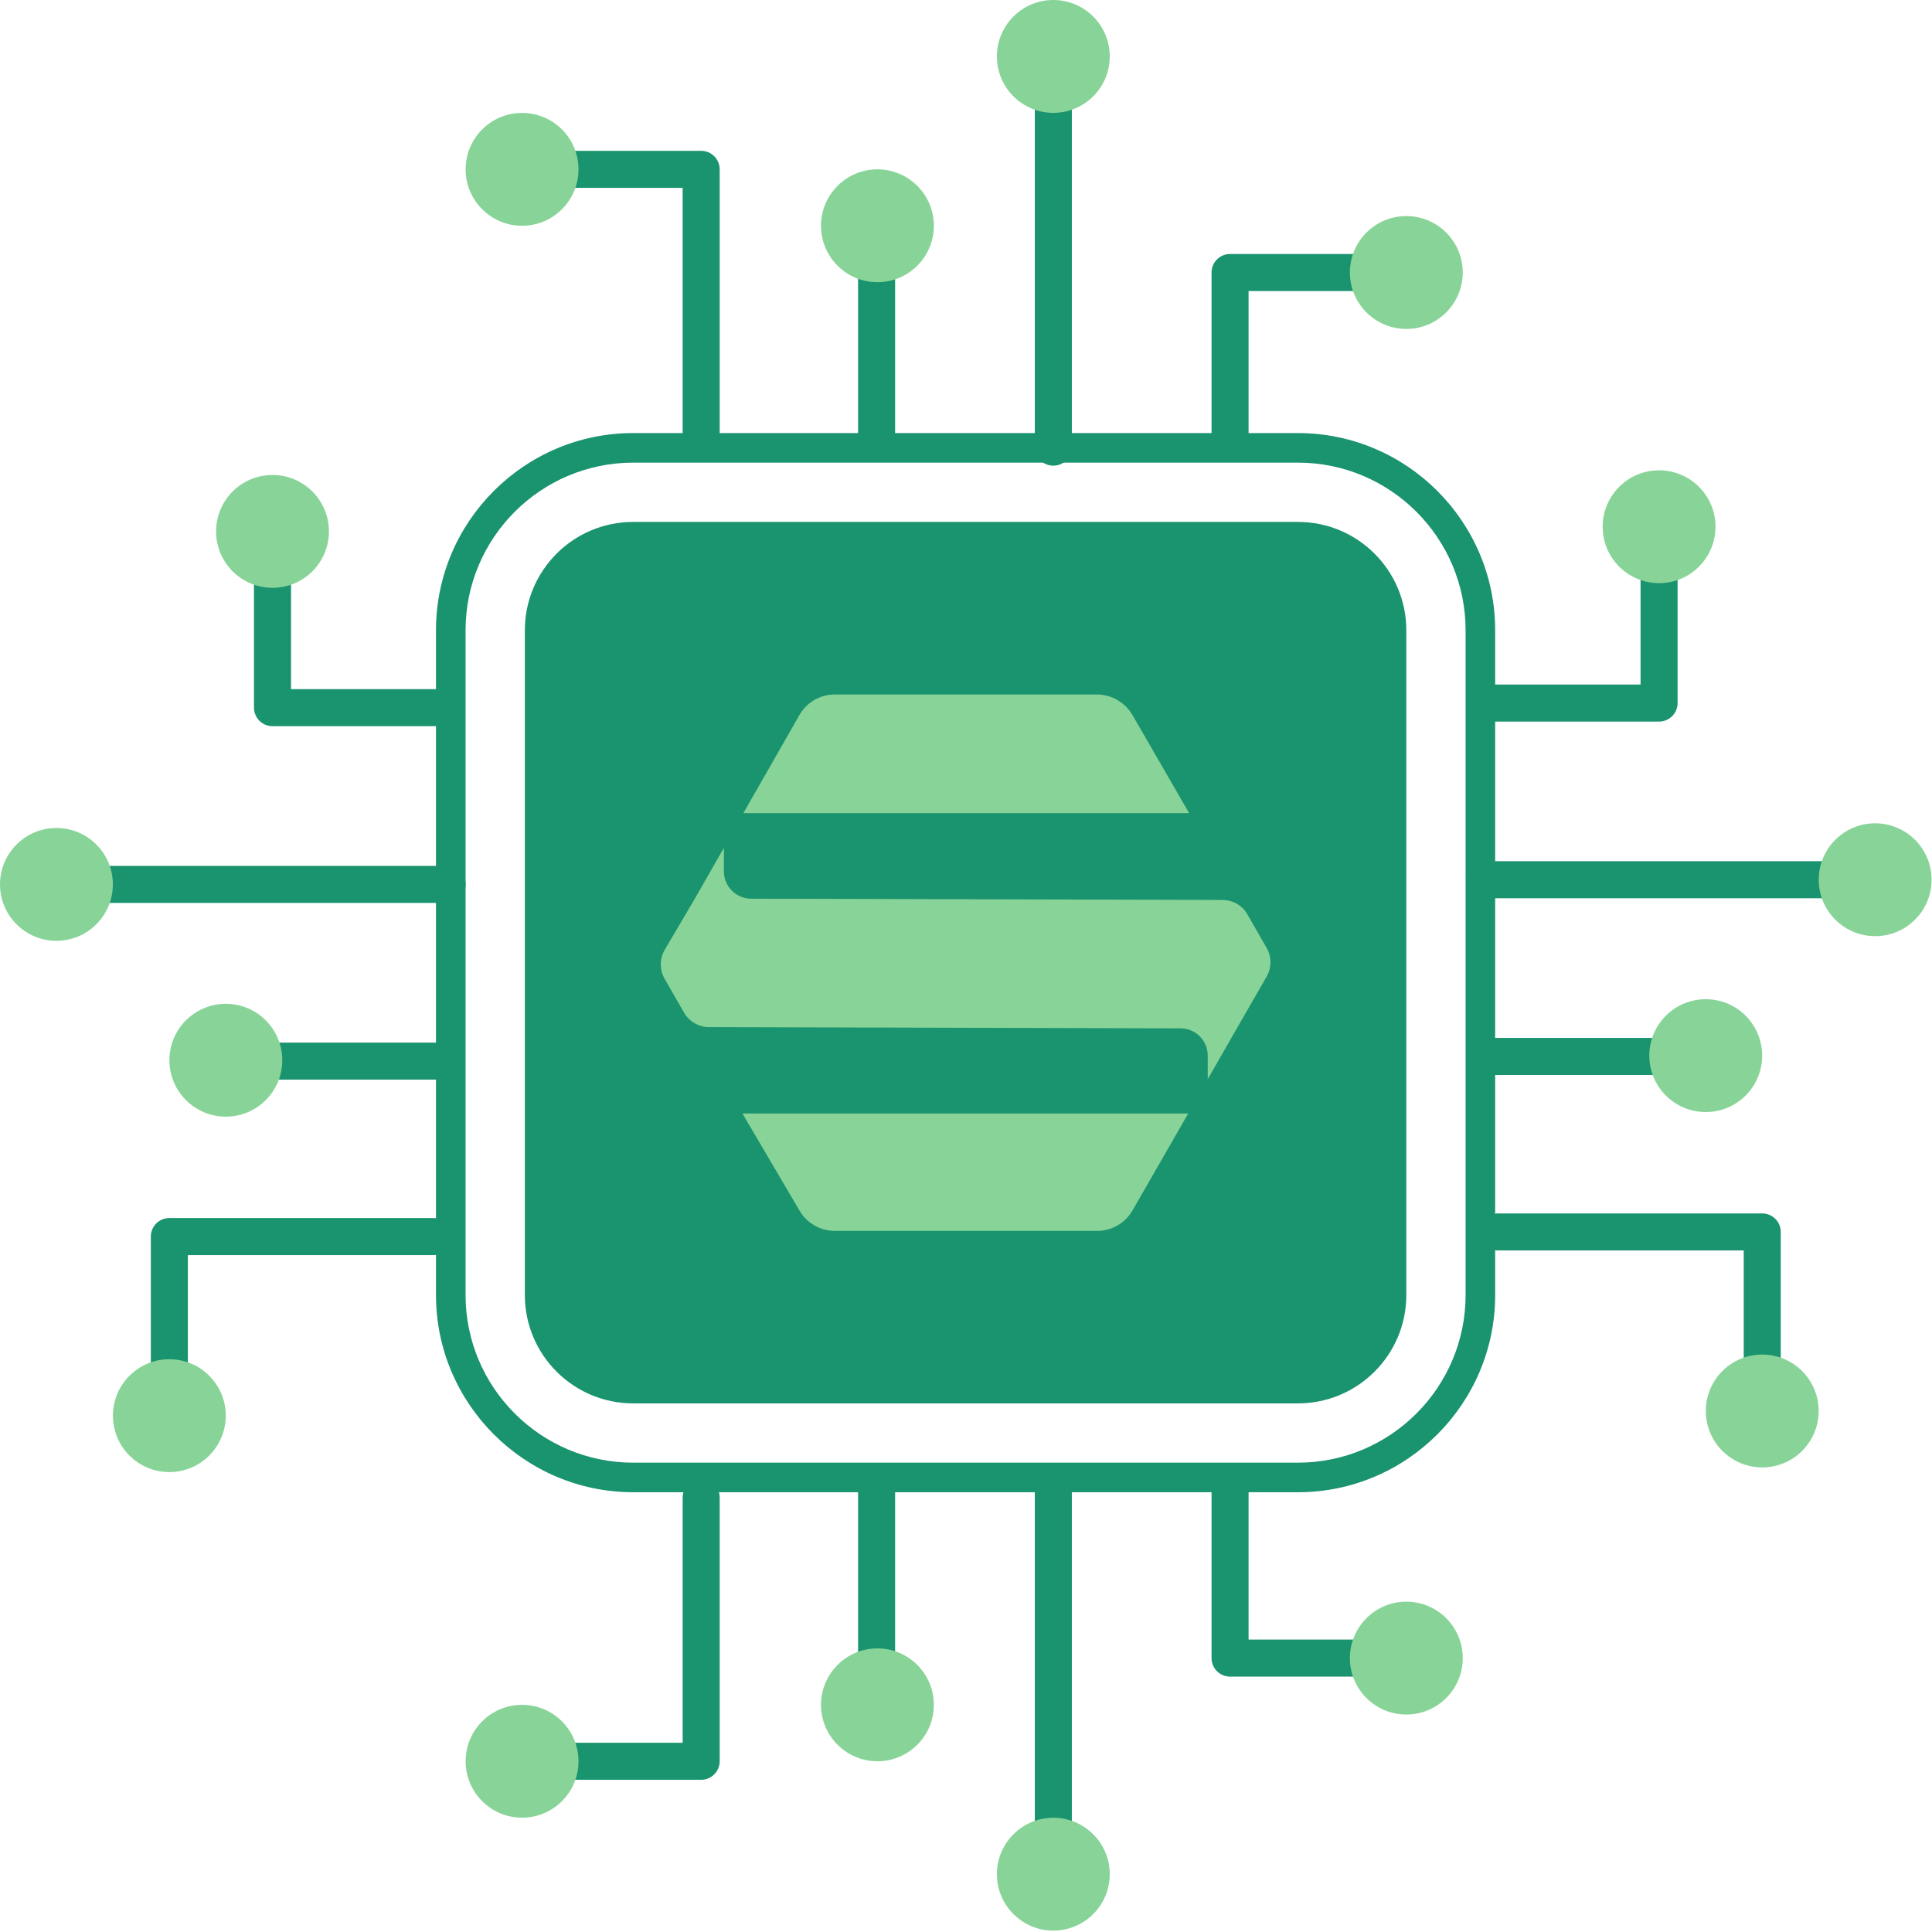 <svg width="277" height="277" viewBox="0 0 277 277" fill="none" xmlns="http://www.w3.org/2000/svg">
<path d="M186.09 62.09H90.79C75.2 62.09 62.51 74.78 62.51 90.37V185.67C62.51 201.26 75.2 213.95 90.79 213.95H186.09C201.68 213.95 214.37 201.26 214.37 185.67V90.37C214.37 74.78 201.68 62.09 186.09 62.09ZM210.13 185.67C210.13 198.92 199.35 209.71 186.09 209.71H90.79C77.54 209.71 66.75 198.93 66.75 185.67V90.37C66.75 77.12 77.53 66.33 90.79 66.33H186.09C199.34 66.33 210.13 77.11 210.13 90.37V185.67Z" fill="#1A936F"/>
<path d="M186.09 74.83H90.79C82.207 74.83 75.25 81.788 75.25 90.37V185.67C75.25 194.253 82.207 201.21 90.79 201.21H186.09C194.673 201.21 201.63 194.253 201.63 185.67V90.37C201.63 81.788 194.673 74.83 186.09 74.83Z" fill="#1A936F"/>
<path d="M157.24 99.57H119.7C117.57 99.57 115.63 100.72 114.6 102.55L106.58 116.58H170.49L162.35 102.49C161.32 100.73 159.37 99.57 157.25 99.57H157.24Z" fill="#88D498"/>
<path d="M119.7 176.48H157.3C159.43 176.48 161.37 175.33 162.4 173.5L170.36 159.65H106.45L114.59 173.5C115.62 175.32 117.57 176.48 119.69 176.48H119.7Z" fill="#88D498"/>
<path d="M175.29 129.03L107.68 128.85C105.55 128.85 103.79 127.09 103.79 124.96V121.56L99.48 129.09L95.29 136.2C94.56 137.48 94.56 139.06 95.29 140.33L98.08 145.19C98.81 146.47 100.21 147.26 101.66 147.26L169.27 147.44C171.4 147.44 173.16 149.2 173.16 151.33V154.73L177.47 147.2L181.6 140.03C182.33 138.75 182.33 137.17 181.6 135.9L178.81 131.04C178.14 129.83 176.74 129.04 175.29 129.04V129.03Z" fill="#88D498"/>
<path d="M100.53 62.09V24.28H77.59" stroke="#1A936F" stroke-width="5.31" stroke-linecap="round" stroke-linejoin="round"/>
<path d="M176.36 62.85V39.07H200.65" stroke="#1A936F" stroke-width="5.31" stroke-linecap="round" stroke-linejoin="round"/>
<path d="M125.68 62.85V31.12" stroke="#1A936F" stroke-width="5.31" stroke-linecap="round" stroke-linejoin="round"/>
<path d="M151.02 64.11V10.34" stroke="#1A936F" stroke-width="5.31" stroke-linecap="round" stroke-linejoin="round"/>
<path d="M74.85 32.37C79.318 32.37 82.94 28.748 82.94 24.28C82.94 19.812 79.318 16.19 74.85 16.19C70.382 16.19 66.76 19.812 66.76 24.28C66.76 28.748 70.382 32.37 74.85 32.37Z" fill="#88D498"/>
<path d="M125.8 40.46C130.268 40.46 133.89 36.838 133.89 32.37C133.89 27.902 130.268 24.28 125.8 24.28C121.332 24.28 117.71 27.902 117.71 32.37C117.71 36.838 121.332 40.46 125.8 40.46Z" fill="#88D498"/>
<path d="M151.02 16.18C155.488 16.18 159.11 12.558 159.11 8.09C159.11 3.622 155.488 0 151.02 0C146.552 0 142.93 3.622 142.93 8.09C142.93 12.558 146.552 16.18 151.02 16.18Z" fill="#88D498"/>
<path d="M201.63 47.16C206.098 47.16 209.72 43.538 209.72 39.07C209.72 34.602 206.098 30.98 201.63 30.98C197.162 30.98 193.54 34.602 193.54 39.07C193.54 43.538 197.162 47.16 201.63 47.16Z" fill="#88D498"/>
<path d="M100.53 214.71V252.52H77.59" stroke="#1A936F" stroke-width="5.31" stroke-linecap="round" stroke-linejoin="round"/>
<path d="M176.36 213.95V237.73H200.65" stroke="#1A936F" stroke-width="5.31" stroke-linecap="round" stroke-linejoin="round"/>
<path d="M125.68 213.95V245.68" stroke="#1A936F" stroke-width="5.31" stroke-linecap="round" stroke-linejoin="round"/>
<path d="M151.02 212.69V266.46" stroke="#1A936F" stroke-width="5.31" stroke-linecap="round" stroke-linejoin="round"/>
<path d="M74.85 260.61C79.318 260.61 82.94 256.988 82.94 252.52C82.94 248.052 79.318 244.43 74.85 244.43C70.382 244.43 66.76 248.052 66.76 252.52C66.76 256.988 70.382 260.61 74.85 260.61Z" fill="#88D498"/>
<path d="M125.8 252.52C130.268 252.52 133.89 248.898 133.89 244.43C133.89 239.962 130.268 236.34 125.8 236.34C121.332 236.34 117.71 239.962 117.71 244.43C117.71 248.898 121.332 252.52 125.8 252.52Z" fill="#88D498"/>
<path d="M151.02 276.8C155.488 276.8 159.11 273.178 159.11 268.71C159.11 264.242 155.488 260.62 151.02 260.62C146.552 260.62 142.93 264.242 142.93 268.71C142.93 273.178 146.552 276.8 151.02 276.8Z" fill="#88D498"/>
<path d="M201.63 245.82C206.098 245.82 209.72 242.198 209.72 237.73C209.72 233.262 206.098 229.64 201.63 229.64C197.162 229.64 193.54 233.262 193.54 237.73C193.54 242.198 197.162 245.82 201.63 245.82Z" fill="#88D498"/>
<path d="M214.84 176.63H252.66V199.56" stroke="#1A936F" stroke-width="5.31" stroke-linecap="round" stroke-linejoin="round"/>
<path d="M214.08 100.8H237.87V76.51" stroke="#1A936F" stroke-width="5.31" stroke-linecap="round" stroke-linejoin="round"/>
<path d="M214.08 151.47H245.82" stroke="#1A936F" stroke-width="5.31" stroke-linecap="round" stroke-linejoin="round"/>
<path d="M212.83 126.13H266.6" stroke="#1A936F" stroke-width="5.31" stroke-linecap="round" stroke-linejoin="round"/>
<path d="M252.66 210.389C257.128 210.389 260.75 206.767 260.75 202.299C260.75 197.831 257.128 194.209 252.66 194.209C248.192 194.209 244.57 197.831 244.57 202.299C244.57 206.767 248.192 210.389 252.66 210.389Z" fill="#88D498"/>
<path d="M244.56 159.44C249.028 159.44 252.65 155.818 252.65 151.35C252.65 146.882 249.028 143.26 244.56 143.26C240.092 143.26 236.47 146.882 236.47 151.35C236.47 155.818 240.092 159.44 244.56 159.44Z" fill="#88D498"/>
<path d="M268.85 134.22C273.318 134.22 276.94 130.598 276.94 126.13C276.94 121.662 273.318 118.04 268.85 118.04C264.382 118.04 260.76 121.662 260.76 126.13C260.76 130.598 264.382 134.22 268.85 134.22Z" fill="#88D498"/>
<path d="M237.87 83.61C242.338 83.61 245.96 79.988 245.96 75.52C245.96 71.052 242.338 67.43 237.87 67.43C233.402 67.43 229.78 71.052 229.78 75.52C229.78 79.988 233.402 83.61 237.87 83.61Z" fill="#88D498"/>
<path d="M62.1 177.29H24.28V200.23" stroke="#1A936F" stroke-width="5.31" stroke-linecap="round" stroke-linejoin="round"/>
<path d="M62.86 101.46H39.07V77.17" stroke="#1A936F" stroke-width="5.31" stroke-linecap="round" stroke-linejoin="round"/>
<path d="M62.86 152.14H31.12" stroke="#1A936F" stroke-width="5.31" stroke-linecap="round" stroke-linejoin="round"/>
<path d="M64.11 126.8H10.34" stroke="#1A936F" stroke-width="5.31" stroke-linecap="round" stroke-linejoin="round"/>
<path d="M24.28 211.06C28.748 211.06 32.37 207.438 32.37 202.97C32.37 198.502 28.748 194.88 24.28 194.88C19.812 194.88 16.19 198.502 16.19 202.97C16.19 207.438 19.812 211.06 24.28 211.06Z" fill="#88D498"/>
<path d="M32.38 160.1C36.848 160.1 40.47 156.478 40.47 152.01C40.47 147.542 36.848 143.92 32.38 143.92C27.912 143.92 24.29 147.542 24.29 152.01C24.29 156.478 27.912 160.1 32.38 160.1Z" fill="#88D498"/>
<path d="M8.09 134.89C12.558 134.89 16.18 131.268 16.18 126.8C16.18 122.332 12.558 118.71 8.09 118.71C3.622 118.71 0 122.332 0 126.8C0 131.268 3.622 134.89 8.09 134.89Z" fill="#88D498"/>
<path d="M39.07 84.28C43.538 84.28 47.16 80.658 47.16 76.19C47.16 71.722 43.538 68.1 39.07 68.1C34.602 68.1 30.98 71.722 30.98 76.19C30.98 80.658 34.602 84.28 39.07 84.28Z" fill="#88D498"/>
</svg>

